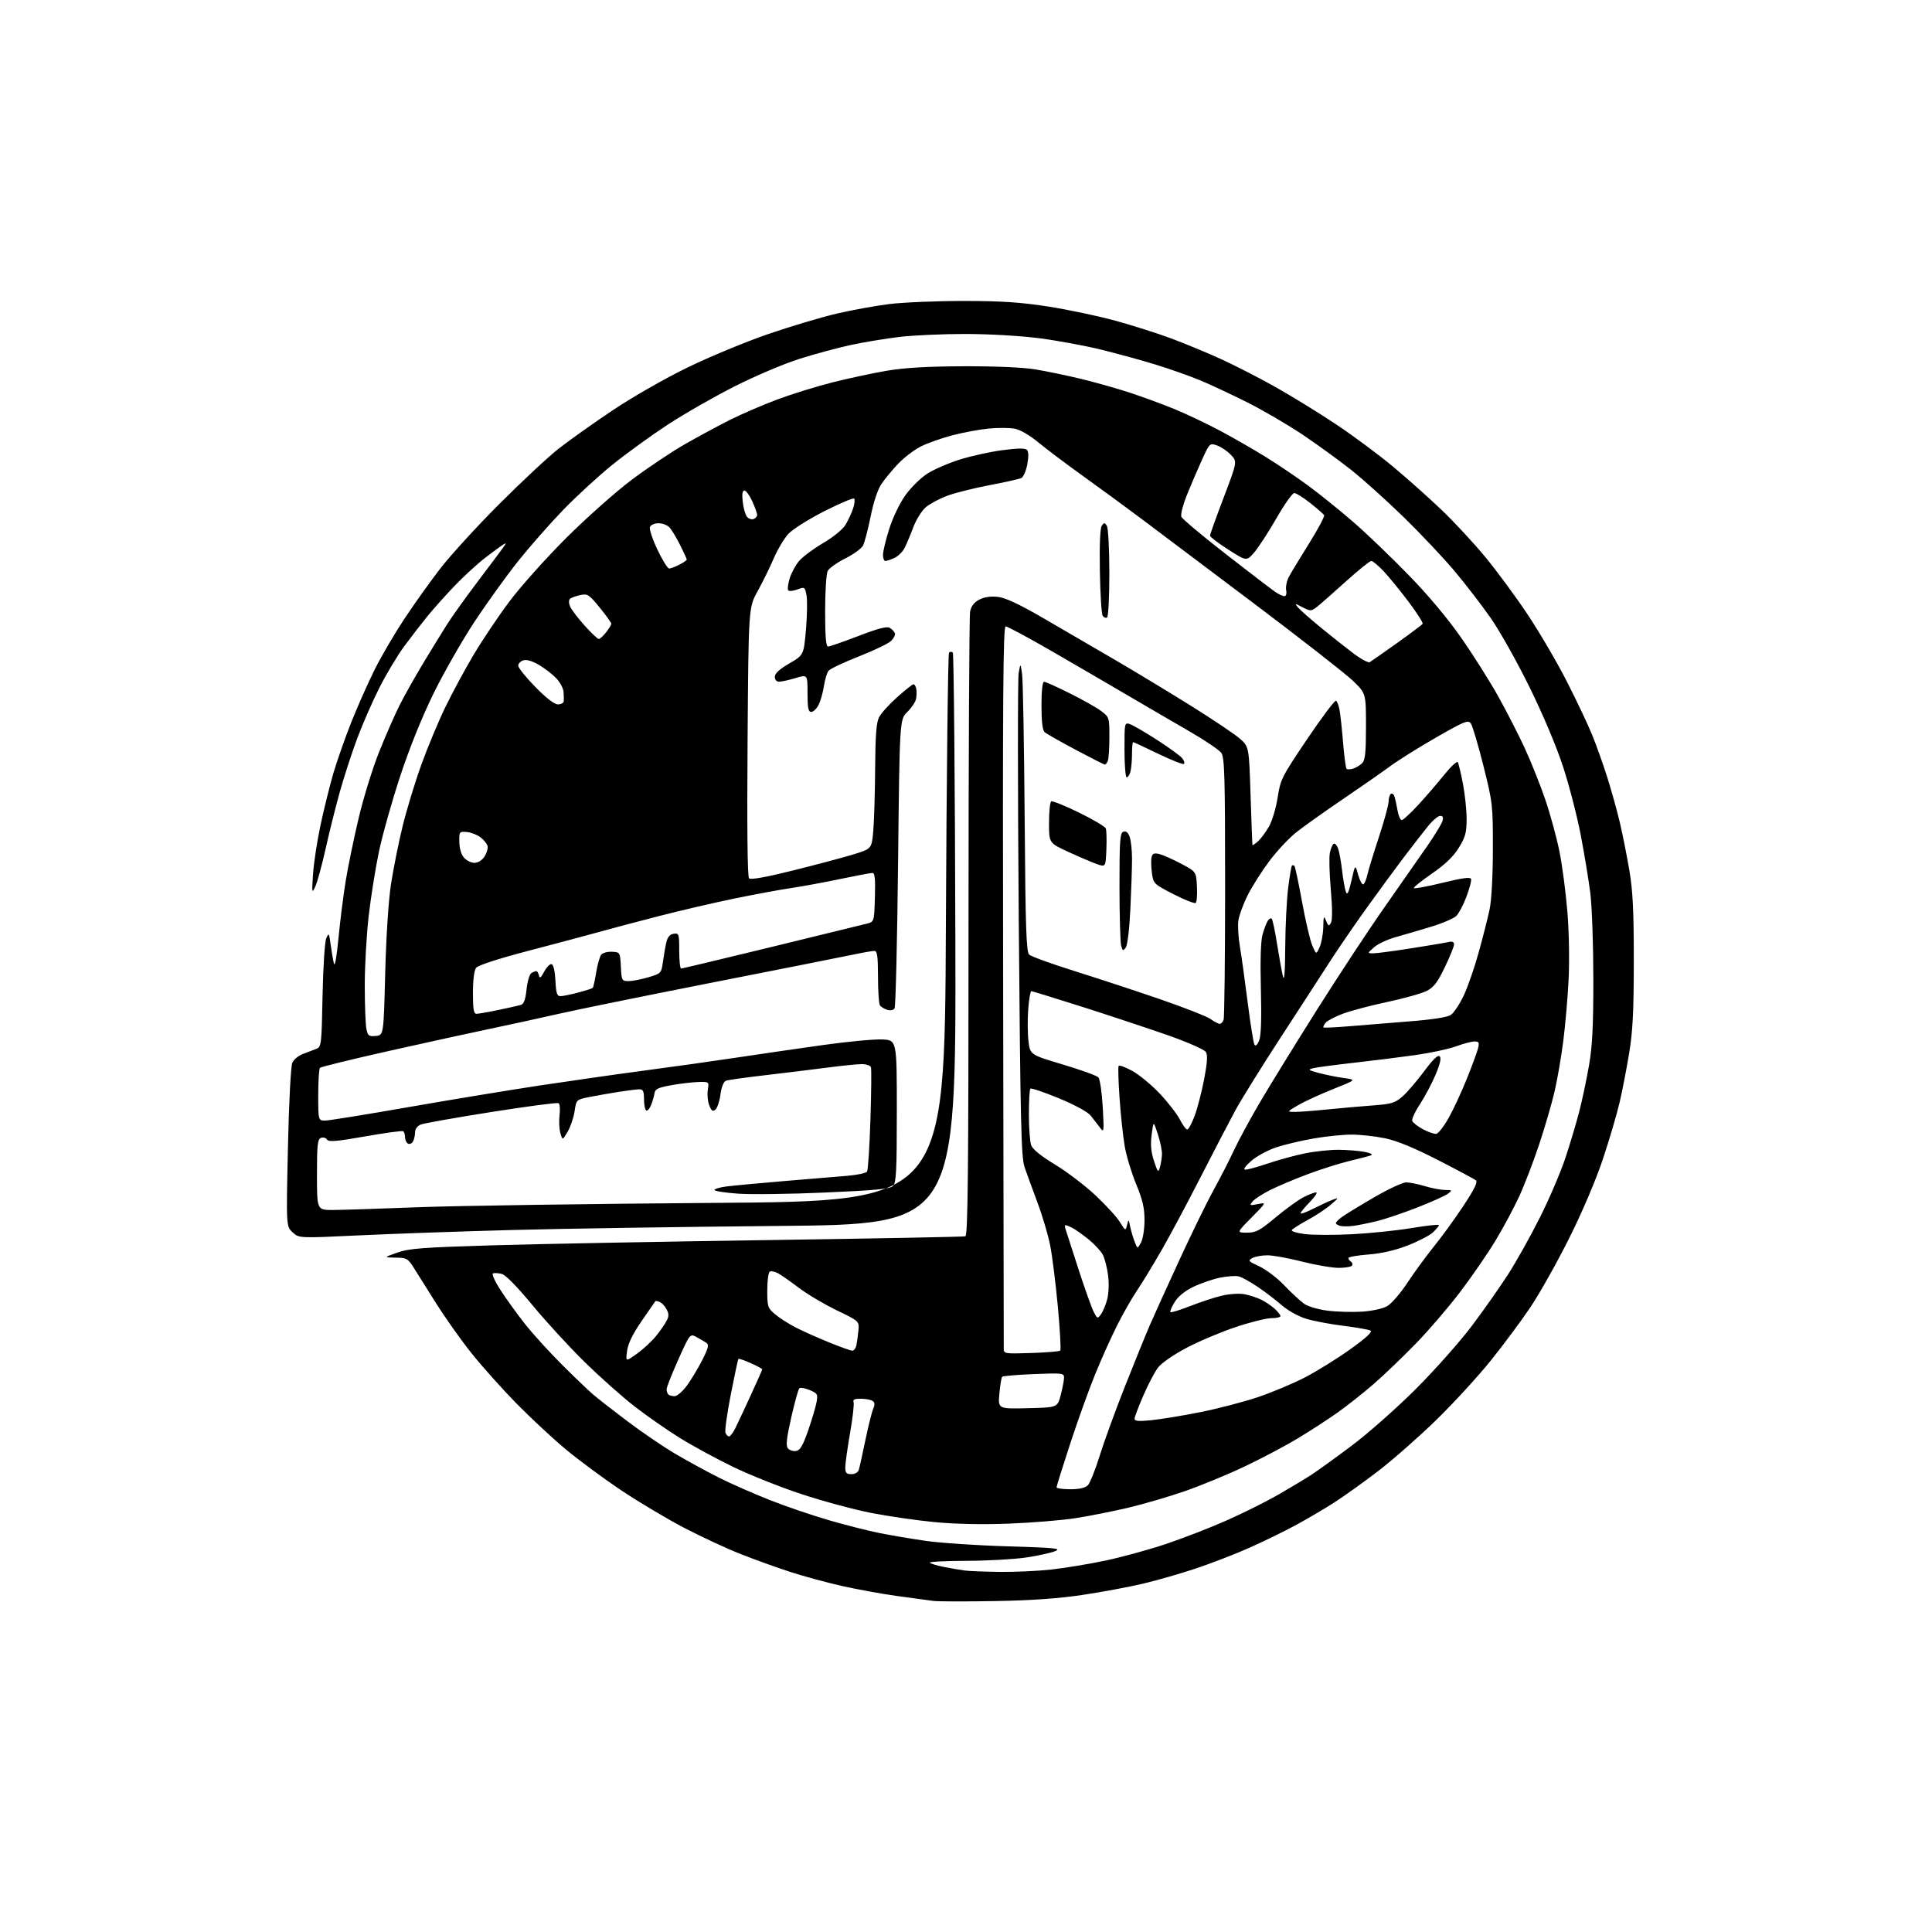<?xml version="1.0" encoding="UTF-8" standalone="no"?>
<svg 
  version="1.1" 
  xmlns="http://www.w3.org/2000/svg" 
  xmlns:xlink="http://www.w3.org/1999/xlink" 
  xmlns:svg="http://www.w3.org/2000/svg"
  xmlns:rdf="http://www.w3.org/1999/02/22-rdf-syntax-ns#"
  xmlns:cc="http://creativecommons.org/ns#"
  xmlns:dc="http://purl.org/dc/elements/1.1/"
  viewBox="0 0 768 768"
  width="768"
  height="768"
>
<style>svg {background-color: white; }</style>"
<path stroke="none" fill="black" fill-rule="evenodd" d="M395.50,636.45C383.95,636.66 372.93,636.63 371.00,636.39C369.07,636.15 362.55,635.27 356.50,634.42C350.45,633.58 340.55,631.77 334.50,630.41C328.45,629.04 319.23,626.53 314.00,624.82C308.77,623.12 300.00,619.95 294.50,617.79C289.00,615.63 278.91,610.95 272.09,607.40C265.26,603.85 253.95,597.11 246.96,592.43C239.96,587.75 229.99,580.38 224.81,576.06C219.63,571.73 210.81,563.52 205.20,557.80C199.60,552.09 191.62,543.16 187.46,537.96C183.31,532.76 176.94,523.77 173.31,518.00C169.69,512.23 165.65,505.81 164.35,503.75C162.16,500.30 161.59,499.99 157.24,499.93C152.50,499.85 152.50,499.85 157.93,497.93C162.59,496.27 167.94,495.87 195.93,495.03C213.84,494.50 263.15,493.56 305.50,492.95C347.85,492.33 383.06,491.66 383.75,491.45C384.74,491.14 385.00,465.71 385.00,368.66C385.00,301.33 385.29,244.82 385.63,243.08C386.07,240.92 387.23,239.42 389.30,238.35C391.28,237.32 393.83,236.95 396.67,237.27C399.70,237.61 405.15,240.16 414.75,245.73C422.31,250.12 435.09,257.56 443.15,262.26C451.21,266.97 464.81,275.19 473.38,280.54C481.96,285.89 490.66,291.73 492.74,293.52C496.50,296.77 496.50,296.77 497.12,316.13C497.46,326.79 497.79,335.68 497.87,335.90C497.94,336.13 498.95,335.45 500.10,334.41C501.26,333.36 503.23,330.70 504.47,328.50C505.72,326.30 507.26,321.12 507.89,317.00C508.98,309.84 509.52,308.78 519.64,293.77C525.48,285.12 530.63,278.27 531.09,278.55C531.55,278.84 532.19,280.52 532.51,282.29C532.83,284.05 533.46,289.90 533.90,295.27C534.34,300.64 534.96,305.30 535.28,305.61C535.59,305.93 536.78,305.89 537.92,305.53C539.06,305.16 540.67,304.19 541.49,303.36C542.68,302.17 543.00,299.09 543.00,288.74C543.00,275.61 543.00,275.61 537.73,270.56C534.83,267.78 517.23,254.03 498.61,240.00C480.00,225.97 459.76,210.75 453.64,206.16C447.51,201.58 437.10,193.95 430.50,189.22C423.90,184.49 415.91,178.47 412.75,175.85C409.35,173.03 405.53,170.82 403.39,170.41C401.40,170.04 396.78,170.01 393.13,170.35C389.49,170.69 382.96,171.90 378.62,173.03C374.29,174.16 368.62,176.17 366.02,177.49C363.42,178.81 359.40,181.87 357.09,184.29C354.78,186.72 351.78,190.33 350.43,192.32C348.90,194.56 347.26,199.50 346.08,205.36C345.03,210.55 343.67,215.74 343.05,216.90C342.43,218.06 339.26,220.36 336.00,222.00C332.74,223.64 329.61,225.86 329.04,226.93C328.46,228.01 328.00,235.13 328.00,242.93C328.00,252.98 328.33,257.00 329.17,257.00C329.81,257.00 335.25,255.12 341.26,252.81C349.37,249.70 352.59,248.88 353.78,249.63C354.66,250.19 355.55,251.15 355.75,251.76C355.96,252.37 355.28,253.72 354.24,254.76C353.20,255.80 347.44,258.57 341.43,260.93C335.42,263.29 329.99,265.86 329.36,266.65C328.73,267.44 327.90,270.20 327.51,272.78C327.12,275.36 326.16,278.72 325.38,280.24C324.59,281.76 323.29,283.00 322.47,283.00C321.31,283.00 321.00,281.45 321.00,275.55C321.00,268.10 321.00,268.10 316.25,269.54C313.64,270.33 310.71,270.98 309.75,270.99C308.68,271.00 308.00,270.24 308.00,269.04C308.00,267.72 309.85,266.01 313.75,263.74C319.50,260.38 319.50,260.38 320.38,250.29C320.86,244.73 320.96,238.61 320.60,236.69C319.97,233.30 319.86,233.23 317.01,234.30C315.40,234.91 313.76,235.10 313.38,234.71C312.99,234.33 313.21,232.23 313.87,230.05C314.52,227.87 316.21,224.71 317.63,223.03C319.04,221.35 323.34,218.14 327.17,215.90C331.17,213.56 334.95,210.49 336.06,208.67C337.13,206.93 338.49,204.01 339.10,202.18C339.70,200.36 339.90,198.57 339.54,198.20C339.17,197.84 333.84,200.09 327.69,203.21C321.53,206.33 315.11,210.37 313.42,212.19C311.73,214.01 309.09,218.43 307.56,222.00C306.03,225.57 303.15,231.43 301.17,235.00C297.56,241.50 297.56,241.50 297.17,294.84C296.92,328.82 297.13,348.53 297.75,349.15C298.39,349.79 304.43,348.72 315.12,346.06C324.13,343.82 334.88,340.96 339.00,339.71C346.50,337.42 346.50,337.42 347.13,330.46C347.47,326.63 347.81,315.49 347.88,305.70C347.97,292.18 348.35,287.22 349.47,285.06C350.28,283.49 353.52,279.91 356.67,277.11C359.82,274.30 362.73,272.00 363.13,272.00C363.53,272.00 364.02,272.79 364.22,273.75C364.41,274.71 364.40,276.51 364.17,277.74C363.95,278.98 362.38,281.34 360.69,283.00C357.62,286.00 357.62,286.00 357.00,342.78C356.66,374.01 356.04,400.13 355.61,400.82C355.13,401.59 353.99,401.82 352.67,401.41C351.47,401.03 350.17,400.23 349.77,399.62C349.36,399.00 349.02,393.89 349.02,388.25C349.00,380.02 348.72,378.00 347.57,378.00C346.78,378.00 342.84,378.69 338.82,379.54C334.79,380.39 309.82,385.34 283.32,390.55C256.83,395.76 229.15,401.39 221.82,403.07C214.50,404.74 202.20,407.43 194.50,409.03C186.80,410.64 168.66,414.61 154.20,417.86C139.73,421.11 127.58,424.09 127.20,424.47C126.81,424.85 126.50,429.74 126.50,435.33C126.50,445.50 126.50,445.50 129.50,445.42C131.15,445.37 146.00,442.97 162.50,440.08C179.00,437.20 202.62,433.30 215.00,431.43C227.38,429.56 246.28,426.87 257.00,425.45C267.73,424.03 283.93,421.75 293.00,420.38C302.07,419.02 317.51,416.77 327.29,415.40C337.08,414.03 347.65,413.04 350.79,413.20C356.50,413.50 356.50,413.50 356.50,441.72C356.50,465.49 356.26,470.17 355.00,471.43C353.80,472.63 348.24,473.17 328.00,474.05C313.97,474.67 298.34,474.87 293.25,474.49C288.16,474.12 284.00,473.46 284.00,473.04C284.00,472.61 286.14,471.98 288.75,471.64C291.36,471.31 301.60,470.35 311.50,469.51C321.40,468.68 332.76,467.73 336.74,467.41C340.73,467.09 344.30,466.32 344.68,465.70C345.07,465.08 345.66,455.79 346.01,445.04C346.36,434.29 346.45,424.94 346.21,424.25C345.98,423.56 344.34,423.00 342.58,423.00C340.82,423.00 334.45,423.65 328.44,424.44C322.42,425.23 311.33,426.58 303.78,427.46C296.23,428.33 289.38,429.30 288.55,429.62C287.64,429.97 286.79,432.12 286.39,435.08C286.04,437.77 285.14,440.47 284.39,441.09C283.32,441.98 282.80,441.61 281.94,439.36C281.33,437.79 281.07,435.04 281.36,433.25C281.87,430.01 281.87,430.00 277.69,430.11C275.38,430.17 270.58,430.73 267.01,431.36C261.76,432.28 260.45,432.88 260.20,434.50C260.03,435.60 259.41,437.73 258.83,439.24C258.24,440.74 257.37,441.73 256.88,441.43C256.40,441.13 256.00,439.11 256.00,436.94C256.00,433.85 255.62,433.00 254.25,433.01C253.29,433.01 249.57,433.47 246.00,434.03C242.43,434.59 237.16,435.51 234.30,436.08C229.10,437.12 229.10,437.12 228.41,441.74C228.03,444.28 226.79,447.93 225.66,449.85C223.60,453.34 223.60,453.34 222.76,450.42C222.29,448.81 222.15,445.61 222.43,443.29C222.72,440.98 222.54,438.83 222.04,438.53C221.54,438.22 209.52,439.80 195.32,442.04C181.12,444.28 168.49,446.53 167.25,447.03C165.86,447.61 164.99,448.82 164.98,450.23C164.98,451.48 164.58,453.12 164.10,453.88C163.62,454.64 162.72,454.95 162.11,454.57C161.50,454.19 161.00,453.04 161.00,452.00C161.00,450.96 160.66,449.91 160.25,449.67C159.84,449.42 153.04,450.35 145.14,451.74C133.69,453.76 130.63,454.01 129.99,452.99C129.56,452.29 128.48,451.99 127.60,452.32C126.24,452.85 126.00,455.03 126.00,466.97C126.00,481.00 126.00,481.00 132.25,480.99C135.69,480.98 150.88,480.49 166.00,479.90C181.12,479.31 234.45,478.53 284.50,478.16C375.50,477.50 375.50,477.50 376.00,368.83C376.27,309.07 376.84,259.83 377.25,259.42C377.66,259.00 378.34,259.00 378.75,259.42C379.16,259.83 379.62,311.13 379.77,373.43C380.04,486.69 380.04,486.69 309.77,487.33C271.12,487.68 223.07,488.41 203.00,488.96C182.93,489.50 155.78,490.46 142.68,491.08C118.86,492.22 118.86,492.22 116.31,489.86C113.76,487.50 113.76,487.50 114.46,456.12C114.86,437.94 115.60,423.78 116.21,422.44C116.79,421.17 118.66,419.61 120.38,418.98C122.10,418.34 124.47,417.44 125.66,416.97C127.76,416.15 127.83,415.52 128.22,395.81C128.44,384.53 129.10,374.39 129.69,373.00C130.69,370.67 130.81,370.84 131.44,375.50C131.81,378.25 132.39,381.62 132.73,383.00C133.10,384.49 133.83,380.47 134.54,373.00C135.20,366.12 136.51,355.77 137.45,350.00C138.40,344.23 140.72,332.99 142.61,325.04C144.50,317.08 148.12,305.38 150.65,299.04C153.18,292.69 156.83,284.35 158.76,280.50C160.69,276.65 164.98,269.01 168.29,263.53C171.60,258.05 175.89,251.07 177.82,248.03C179.76,244.99 185.20,237.39 189.92,231.14C194.64,224.89 199.18,218.84 200.00,217.68C201.33,215.82 201.33,215.69 200.00,216.50C199.18,217.00 196.03,219.31 193.00,221.63C189.97,223.95 184.54,228.92 180.92,232.67C177.31,236.43 172.40,241.90 170.02,244.83C167.63,247.76 163.46,253.16 160.74,256.83C158.02,260.50 153.53,268.00 150.76,273.50C147.99,279.00 144.02,288.08 141.94,293.69C139.85,299.29 136.78,308.74 135.11,314.69C133.44,320.63 130.89,330.84 129.44,337.37C127.99,343.90 126.15,350.65 125.35,352.37C123.98,355.33 123.93,355.07 124.43,347.50C124.72,343.10 126.07,334.32 127.41,328.00C128.76,321.68 131.04,312.45 132.48,307.50C133.93,302.55 137.17,293.32 139.68,287.00C142.20,280.68 146.40,271.23 149.02,266.00C151.64,260.77 156.91,251.78 160.74,246.00C164.57,240.22 170.99,231.22 175.02,226.00C179.05,220.78 189.58,209.26 198.43,200.40C207.27,191.55 217.87,181.65 222.00,178.40C226.12,175.16 235.80,168.28 243.50,163.13C251.52,157.76 264.34,150.43 273.50,145.99C282.30,141.72 296.70,135.76 305.50,132.75C314.30,129.73 326.45,126.11 332.50,124.69C338.55,123.27 348.00,121.56 353.50,120.87C359.00,120.19 372.27,119.63 383.00,119.64C398.16,119.64 405.67,120.14 416.72,121.86C424.54,123.08 436.53,125.61 443.36,127.48C450.19,129.35 460.22,132.54 465.64,134.56C471.06,136.58 479.96,140.27 485.41,142.76C490.87,145.25 500.54,150.21 506.91,153.79C513.29,157.36 524.12,164.03 531.00,168.61C537.88,173.18 548.23,180.87 554.00,185.70C559.77,190.53 568.46,198.29 573.30,202.94C578.15,207.59 585.80,215.84 590.30,221.27C594.81,226.71 602.37,236.95 607.10,244.04C611.84,251.12 618.88,263.13 622.75,270.71C626.62,278.29 631.17,287.88 632.85,292.00C634.53,296.12 637.26,303.77 638.92,309.00C640.57,314.23 642.82,322.32 643.92,327.00C645.02,331.68 646.72,340.23 647.70,346.00C649.08,354.19 649.47,362.12 649.46,382.00C649.46,401.86 649.05,409.93 647.64,418.50C646.65,424.55 644.95,433.32 643.87,438.00C642.79,442.68 639.82,452.80 637.26,460.50C634.47,468.89 629.11,481.51 623.88,492.00C619.08,501.62 612.14,514.00 608.46,519.50C604.77,525.00 597.59,534.67 592.48,541.00C587.38,547.33 577.65,557.92 570.85,564.54C564.06,571.16 553.77,580.21 548.00,584.65C542.23,589.08 534.23,594.81 530.24,597.36C526.24,599.92 519.27,604.01 514.74,606.45C510.21,608.90 501.94,612.92 496.37,615.39C490.80,617.86 481.35,621.50 475.37,623.50C469.39,625.49 460.00,628.19 454.50,629.50C449.00,630.81 438.20,632.83 430.50,633.98C420.82,635.44 410.02,636.20 395.50,636.45zM397.29,624.85C403.22,624.93 412.45,624.52 417.79,623.93C423.13,623.34 432.80,621.75 439.27,620.39C445.75,619.03 456.55,616.08 463.27,613.83C470.00,611.58 480.90,607.36 487.50,604.44C494.10,601.52 503.37,596.90 508.11,594.17C512.84,591.44 518.69,587.94 521.11,586.38C523.52,584.81 530.81,579.56 537.30,574.70C543.78,569.84 555.29,559.67 562.86,552.10C570.43,544.53 580.48,533.20 585.19,526.92C589.90,520.64 596.36,511.45 599.54,506.50C602.73,501.55 608.39,491.43 612.12,484.00C615.86,476.58 620.47,465.77 622.37,460.00C624.27,454.23 626.75,445.90 627.87,441.49C629.00,437.09 630.70,428.99 631.66,423.49C632.99,415.82 633.39,407.82 633.38,389.00C633.37,375.52 632.83,360.23 632.17,355.00C631.51,349.77 629.80,339.43 628.38,332.00C626.96,324.57 623.83,312.43 621.41,305.00C618.78,296.88 613.45,284.21 608.04,273.22C603.10,263.16 596.15,250.78 592.61,245.72C589.07,240.65 582.59,232.22 578.20,227.00C573.82,221.78 564.67,212.08 557.87,205.46C551.06,198.84 541.67,190.40 536.99,186.70C532.31,183.00 523.76,176.80 517.99,172.91C512.22,169.02 502.32,163.23 496.00,160.04C489.68,156.86 481.12,152.86 477.00,151.15C472.88,149.45 465.00,146.66 459.50,144.97C454.00,143.27 444.25,140.60 437.84,139.02C431.43,137.44 420.40,135.40 413.34,134.48C405.97,133.51 393.48,132.78 384.00,132.76C374.93,132.75 363.00,133.27 357.50,133.94C352.00,134.60 343.33,136.04 338.23,137.13C333.13,138.23 323.92,140.71 317.77,142.66C311.62,144.61 299.98,149.55 291.90,153.65C283.81,157.75 271.87,164.59 265.35,168.86C258.83,173.13 249.00,180.26 243.50,184.69C238.00,189.13 229.20,197.20 223.95,202.63C218.70,208.06 210.63,217.22 206.02,223.00C201.41,228.78 193.63,239.57 188.72,247.00C183.82,254.43 176.48,267.26 172.42,275.51C167.77,284.96 162.83,297.19 159.09,308.51C155.83,318.41 152.03,331.90 150.64,338.50C149.26,345.10 147.43,356.57 146.57,364.00C145.71,371.43 145.00,383.86 145.00,391.62C145.00,399.39 145.29,407.18 145.64,408.93C146.20,411.77 146.60,412.07 149.39,411.80C152.50,411.50 152.50,411.50 153.12,387.00C153.50,372.34 154.42,358.08 155.42,351.50C156.35,345.45 158.42,335.10 160.03,328.50C161.64,321.90 164.99,310.88 167.48,304.00C169.96,297.12 174.25,286.84 177.01,281.15C179.76,275.46 184.82,266.08 188.26,260.30C191.69,254.53 198.08,245.01 202.46,239.15C206.84,233.29 216.96,221.96 224.96,213.97C232.96,205.99 244.68,195.56 251.00,190.81C257.32,186.06 266.79,179.72 272.03,176.71C277.28,173.70 285.38,169.32 290.03,166.98C294.69,164.64 303.23,160.95 309.00,158.80C314.77,156.64 324.68,153.57 331.00,151.98C337.32,150.39 347.00,148.32 352.50,147.38C359.52,146.19 368.61,145.65 383.00,145.60C395.55,145.55 406.60,146.03 411.50,146.83C415.90,147.55 424.15,149.27 429.84,150.64C435.52,152.02 444.30,154.50 449.34,156.16C454.38,157.82 462.32,160.75 467.00,162.67C471.68,164.60 479.72,168.42 484.88,171.16C490.04,173.90 498.24,178.61 503.10,181.62C507.96,184.62 515.67,189.83 520.22,193.19C524.77,196.55 532.77,203.01 538.00,207.54C543.23,212.07 553.12,221.57 560.00,228.64C567.84,236.70 575.67,246.06 581.00,253.73C585.67,260.45 592.21,270.80 595.52,276.73C598.83,282.65 603.62,292.00 606.16,297.50C608.69,303.00 612.37,312.23 614.33,318.00C616.29,323.77 618.80,333.00 619.91,338.50C621.02,344.00 622.44,354.80 623.07,362.50C623.72,370.51 623.92,382.06 623.54,389.50C623.18,396.65 622.22,407.68 621.41,414.00C620.59,420.32 619.04,429.32 617.94,434.00C616.85,438.68 614.11,448.08 611.85,454.89C609.59,461.71 605.99,471.07 603.85,475.71C601.71,480.34 597.45,488.27 594.39,493.32C591.34,498.37 585.08,507.45 580.49,513.50C575.90,519.55 567.95,528.82 562.82,534.10C557.69,539.38 550.12,546.63 546.00,550.21C541.88,553.79 535.35,558.94 531.50,561.66C527.65,564.38 520.56,568.97 515.74,571.87C510.92,574.78 501.47,579.76 494.74,582.96C488.01,586.16 477.32,590.57 471.00,592.76C464.68,594.95 454.55,597.91 448.50,599.34C442.45,600.77 433.00,602.64 427.50,603.50C422.00,604.35 410.02,605.33 400.89,605.67C390.39,606.07 379.53,605.84 371.39,605.05C364.30,604.37 352.96,602.72 346.19,601.39C339.42,600.06 327.04,596.72 318.69,593.96C310.33,591.21 298.10,586.34 291.50,583.15C284.90,579.95 275.38,574.79 270.35,571.67C265.32,568.55 257.22,562.92 252.35,559.15C247.48,555.39 238.50,547.40 232.39,541.40C226.28,535.41 216.92,525.22 211.60,518.76C205.70,511.60 200.98,506.78 199.50,506.41C198.17,506.08 196.59,505.97 195.99,506.17C195.37,506.38 196.69,509.31 199.02,512.90C201.28,516.41 205.67,522.48 208.76,526.39C211.86,530.30 218.47,537.56 223.45,542.53C228.43,547.50 234.07,552.90 236.00,554.53C237.93,556.16 244.07,560.94 249.66,565.16C255.25,569.37 263.73,575.13 268.50,577.95C273.28,580.76 281.08,585.02 285.84,587.41C290.60,589.80 299.68,593.79 306.00,596.29C312.32,598.79 322.90,602.39 329.50,604.31C336.10,606.22 345.10,608.51 349.50,609.39C353.90,610.28 362.23,611.69 368.00,612.52C373.77,613.36 388.40,614.33 400.50,614.69C419.42,615.25 422.08,615.51 419.50,616.59C417.85,617.27 412.68,618.41 408.00,619.12C403.32,619.82 392.68,620.42 384.35,620.45C376.01,620.48 369.38,620.81 369.61,621.18C369.85,621.56 372.39,622.33 375.27,622.90C378.15,623.46 381.85,624.10 383.50,624.31C385.15,624.53 391.36,624.77 397.29,624.85zM425.43,592.00C429.02,592.00 431.39,591.47 432.42,590.44C433.28,589.58 435.40,584.29 437.14,578.69C438.88,573.08 443.42,560.62 447.23,551.00C451.03,541.38 455.52,530.35 457.19,526.50C458.87,522.65 464.21,510.88 469.07,500.35C473.93,489.82 479.98,477.45 482.53,472.85C485.07,468.26 488.63,461.31 490.44,457.41C492.24,453.52 496.86,444.97 500.71,438.41C504.55,431.86 514.79,415.25 523.45,401.50C532.12,387.75 544.43,369.07 550.81,360.00C557.18,350.93 564.73,340.12 567.57,336.00C570.41,331.88 573.03,327.56 573.38,326.42C573.84,324.93 573.59,324.33 572.50,324.33C571.66,324.33 569.48,326.17 567.65,328.42C565.83,330.66 561.44,336.32 557.89,341.00C554.35,345.68 547.58,354.90 542.86,361.50C538.13,368.10 531.66,377.55 528.48,382.50C525.31,387.45 516.55,400.95 509.03,412.50C501.51,424.05 493.40,437.10 491.01,441.50C488.63,445.90 482.42,457.82 477.22,468.00C472.02,478.18 465.05,491.23 461.73,497.00C458.41,502.77 454.02,509.98 451.98,513.00C449.94,516.02 446.38,522.25 444.08,526.84C441.77,531.42 437.87,540.10 435.41,546.12C432.94,552.14 428.47,564.57 425.46,573.75C422.46,582.93 420.00,590.79 420.00,591.22C420.00,591.65 422.44,592.00 425.43,592.00zM338.43,586.00C339.88,586.00 341.08,585.29 341.40,584.25C341.69,583.29 342.86,578.00 344.00,572.50C345.14,567.00 346.53,561.42 347.09,560.09C347.84,558.30 347.77,557.47 346.80,556.86C346.09,556.40 343.99,556.02 342.14,556.02C339.72,556.00 338.93,556.38 339.31,557.36C339.59,558.10 338.97,563.62 337.92,569.61C336.88,575.60 336.02,581.74 336.01,583.25C336.00,585.50 336.44,586.00 338.43,586.00zM316.41,576.80C318.03,576.57 319.11,574.77 321.20,568.79C322.68,564.55 324.19,559.49 324.56,557.54C325.18,554.22 325.01,553.91 321.86,552.57C320.01,551.79 318.16,551.48 317.74,551.88C317.32,552.29 315.88,557.51 314.52,563.50C312.67,571.71 312.34,574.71 313.20,575.74C313.82,576.48 315.26,576.96 316.41,576.80zM289.81,571.00C290.29,571.00 291.41,569.54 292.29,567.75C293.18,565.96 295.95,560.05 298.45,554.62C300.95,549.18 303.00,544.54 303.00,544.31C303.00,544.08 300.94,542.98 298.42,541.86C295.90,540.75 293.69,539.98 293.52,540.17C293.35,540.35 292.00,546.70 290.51,554.29C289.03,561.87 288.07,568.73 288.38,569.54C288.68,570.34 289.33,571.00 289.81,571.00zM457.75,564.55C461.46,564.17 470.12,562.75 477.00,561.38C483.88,560.02 494.16,557.34 499.86,555.44C505.55,553.54 514.10,549.96 518.86,547.48C523.61,545.00 531.69,539.98 536.81,536.31C543.02,531.86 545.68,529.41 544.81,528.93C544.09,528.53 539.23,527.68 534.00,527.03C528.77,526.38 522.09,525.11 519.15,524.21C516.20,523.31 511.93,520.94 509.65,518.95C507.37,516.96 503.08,513.67 500.12,511.65C497.16,509.63 493.69,507.71 492.42,507.39C491.15,507.07 487.72,507.31 484.80,507.93C481.89,508.55 477.16,510.19 474.30,511.57C471.01,513.17 468.31,515.38 466.94,517.60C465.75,519.53 464.99,521.32 465.26,521.59C465.53,521.86 469.07,520.77 473.12,519.18C477.18,517.58 482.87,515.71 485.78,515.03C488.75,514.33 492.67,514.09 494.74,514.48C496.77,514.86 499.80,515.86 501.47,516.70C503.13,517.54 505.51,519.16 506.75,520.29C507.99,521.42 509.00,522.72 509.00,523.17C509.00,523.63 507.37,524.00 505.38,524.00C503.38,524.00 496.99,525.59 491.17,527.54C485.34,529.49 476.56,533.20 471.65,535.79C466.58,538.46 461.69,541.85 460.34,543.62C459.03,545.34 456.39,550.36 454.48,554.77C452.57,559.19 451.00,563.35 451.00,564.02C451.00,564.92 452.74,565.06 457.75,564.55zM408.54,559.78C420.37,559.50 420.37,559.50 421.67,554.50C422.38,551.75 422.97,548.65 422.98,547.61C423.00,545.84 422.27,545.76 410.98,546.22C404.36,546.49 398.70,546.97 398.39,547.28C398.08,547.59 397.58,550.59 397.27,553.95C396.72,560.07 396.72,560.07 408.54,559.78zM268.16,555.00C269.17,555.00 271.38,553.09 273.09,550.75C274.79,548.41 277.53,543.85 279.18,540.61C281.57,535.90 281.90,534.54 280.83,533.82C280.10,533.33 278.33,532.29 276.89,531.51C274.29,530.10 274.29,530.10 269.64,540.44C267.09,546.13 265.00,551.43 265.00,552.23C265.00,553.02 265.30,553.97 265.67,554.33C266.03,554.70 267.16,555.00 268.16,555.00zM253.27,538.06C255.79,536.25 259.16,533.13 260.76,531.13C262.37,529.14 264.24,526.43 264.94,525.12C265.95,523.23 265.95,522.28 264.96,520.43C264.28,519.15 263.04,517.85 262.22,517.53C261.39,517.21 260.63,517.08 260.52,517.23C260.42,517.38 257.97,520.92 255.09,525.09C251.50,530.30 249.67,534.05 249.27,537.02C248.69,541.35 248.69,541.35 253.27,538.06zM409.92,537.84C415.92,537.65 421.12,537.22 421.46,536.88C421.80,536.54 421.37,528.66 420.51,519.38C419.65,510.10 418.27,499.12 417.45,495.00C416.63,490.88 414.36,483.23 412.40,478.00C410.45,472.77 408.15,466.48 407.29,464.00C405.94,460.11 405.63,446.79 404.97,365.50C404.55,313.80 404.54,269.70 404.94,267.50C405.67,263.50 405.67,263.50 406.30,268.00C406.65,270.48 407.10,296.27 407.32,325.32C407.64,368.82 407.96,378.37 409.11,379.47C409.87,380.19 417.93,383.12 427.00,385.97C436.07,388.81 451.38,393.85 461.00,397.15C470.62,400.46 479.72,404.03 481.21,405.08C482.70,406.14 484.34,407.00 484.85,407.00C485.37,407.00 486.06,406.29 486.39,405.42C486.73,404.55 487.00,380.80 487.00,352.64C487.00,308.80 486.79,301.14 485.50,299.31C484.68,298.13 478.94,294.25 472.75,290.68C466.56,287.11 455.43,280.62 448.00,276.26C440.57,271.90 426.97,263.98 417.77,258.66C408.56,253.35 400.46,249.00 399.77,249.00C398.75,249.00 398.55,276.98 398.76,391.25C398.90,469.49 399.01,534.55 399.01,535.84C399.00,538.17 399.04,538.18 409.92,537.84zM338.73,536.92C339.41,536.96 340.17,535.99 340.43,534.75C340.69,533.51 341.05,530.86 341.24,528.85C341.57,525.20 341.57,525.20 332.58,520.85C327.64,518.46 320.87,514.44 317.54,511.92C314.22,509.40 310.48,506.79 309.23,506.12C307.98,505.45 306.52,505.18 305.98,505.51C305.44,505.85 305.00,509.20 305.00,512.97C305.00,519.42 305.18,519.98 308.14,522.47C309.87,523.92 313.58,526.29 316.39,527.73C319.20,529.17 325.10,531.80 329.50,533.59C333.90,535.37 338.05,536.87 338.73,536.92zM437.64,522.47C438.41,521.42 439.52,518.77 440.11,516.59C440.73,514.30 440.89,510.25 440.49,507.06C440.11,504.00 439.17,500.30 438.41,498.83C437.65,497.36 435.11,494.61 432.77,492.71C430.42,490.82 427.52,488.75 426.32,488.13C425.11,487.51 423.89,487.00 423.60,487.00C423.30,487.00 423.24,487.56 423.46,488.25C423.67,488.94 425.96,496.02 428.54,504.00C431.12,511.98 433.91,519.82 434.74,521.44C436.18,524.26 436.31,524.30 437.64,522.47zM541.45,521.40C545.47,521.14 549.69,520.21 551.45,519.20C553.13,518.24 556.75,514.04 559.50,509.87C562.25,505.71 567.01,499.19 570.08,495.40C573.16,491.60 578.41,484.36 581.75,479.31C586.15,472.66 587.51,469.85 586.67,469.18C586.03,468.67 579.20,465.02 571.50,461.08C562.01,456.22 555.24,453.44 550.50,452.47C546.65,451.68 540.75,451.03 537.38,451.02C534.02,451.01 527.27,451.69 522.38,452.53C517.50,453.37 510.74,454.96 507.37,456.07C503.99,457.18 499.50,459.62 497.37,461.50C494.89,463.69 494.06,464.93 495.07,464.96C495.94,464.98 499.94,463.88 503.97,462.51C507.99,461.14 514.58,459.34 518.60,458.51C522.62,457.68 528.75,457.03 532.21,457.06C535.67,457.09 540.30,457.47 542.50,457.90C544.84,458.37 545.88,458.93 545.00,459.26C544.17,459.57 540.36,460.57 536.53,461.48C532.69,462.39 525.27,464.74 520.03,466.69C514.79,468.65 508.00,471.51 504.94,473.04C501.88,474.58 498.73,476.62 497.94,477.59C496.60,479.21 496.75,479.29 499.99,478.65C503.48,477.95 503.48,477.95 497.52,483.98C491.56,490.00 491.56,490.00 495.69,490.00C499.28,490.00 500.77,489.20 507.08,483.93C511.07,480.60 516.05,477.00 518.13,475.93C520.21,474.87 522.48,474.00 523.16,474.00C523.85,474.00 522.74,475.71 520.70,477.79C518.67,479.88 517.00,481.91 517.00,482.31C517.00,482.71 519.28,481.88 522.06,480.47C524.85,479.06 528.33,477.45 529.81,476.90C532.29,475.97 532.23,476.13 529.00,478.89C527.08,480.55 522.93,483.29 519.78,484.99C516.64,486.69 513.82,488.48 513.52,488.97C513.22,489.45 515.56,490.18 518.72,490.57C521.87,490.96 530.32,490.99 537.48,490.62C544.64,490.26 555.34,489.15 561.25,488.16C567.16,487.17 572.00,486.65 572.00,487.01C572.00,487.36 570.93,488.66 569.62,489.89C568.31,491.11 563.80,493.46 559.58,495.09C554.54,497.05 549.20,498.28 543.96,498.68C539.58,499.02 536.00,499.65 536.00,500.09C536.00,500.53 536.46,501.16 537.02,501.51C537.58,501.86 537.77,502.56 537.46,503.07C537.14,503.58 534.76,504.00 532.17,504.00C529.58,504.00 523.02,502.88 517.60,501.50C512.18,500.12 505.97,499.00 503.81,499.00C501.64,499.00 498.95,499.49 497.83,500.09C495.96,501.09 496.19,501.37 500.65,503.43C503.32,504.67 507.75,508.04 510.50,510.93C513.25,513.81 516.75,517.07 518.27,518.17C519.91,519.35 523.79,520.51 527.77,521.01C531.47,521.48 537.63,521.65 541.45,521.40zM453.54,494.00C454.30,492.62 454.95,488.66 454.96,485.19C454.99,480.26 454.26,477.10 451.63,470.69C449.77,466.19 447.73,459.40 447.08,455.61C446.43,451.83 445.51,443.28 445.05,436.61C444.58,429.95 444.41,424.15 444.67,423.73C444.93,423.31 447.40,424.21 450.15,425.73C452.91,427.25 457.82,431.33 461.08,434.78C464.33,438.24 467.90,442.85 469.02,445.03C470.13,447.21 471.45,449.00 471.95,449.00C472.45,449.00 473.77,446.57 474.88,443.60C475.99,440.62 477.69,434.07 478.66,429.03C479.92,422.44 480.12,419.40 479.36,418.19C478.79,417.26 472.28,414.37 464.91,411.76C457.53,409.16 442.31,404.10 431.08,400.51C419.85,396.93 410.35,394.00 409.97,394.00C409.59,394.00 409.03,397.26 408.73,401.25C408.43,405.24 408.48,410.92 408.84,413.89C409.50,419.27 409.50,419.27 422.48,423.15C429.62,425.28 435.97,427.59 436.61,428.26C437.24,428.94 438.02,434.23 438.35,440.00C438.91,450.09 438.87,450.41 437.22,448.19C436.27,446.92 434.60,444.77 433.50,443.41C432.32,441.95 427.13,439.15 420.84,436.55C414.97,434.14 409.91,432.43 409.59,432.75C409.26,433.07 409.00,437.73 409.00,443.10C409.00,448.47 409.42,453.98 409.93,455.33C410.52,456.87 414.03,459.69 419.35,462.91C424.02,465.73 431.22,471.20 435.37,475.07C439.51,478.94 443.92,483.75 445.17,485.77C447.39,489.37 447.44,489.39 448.02,486.96C448.61,484.55 448.63,484.56 449.24,487.50C449.58,489.15 450.37,491.85 451.00,493.50C452.15,496.50 452.15,496.50 453.54,494.00zM538.00,487.30C536.08,487.55 533.71,487.56 532.75,487.31C531.79,487.06 531.01,486.55 531.03,486.18C531.05,485.80 532.17,484.69 533.53,483.70C534.89,482.72 540.61,479.23 546.24,475.95C551.88,472.68 557.62,470.00 559.00,470.01C560.37,470.02 563.71,470.69 566.41,471.51C569.11,472.33 572.71,473.01 574.41,473.03C577.34,473.06 577.40,473.14 575.56,474.53C574.50,475.34 569.01,477.80 563.38,480.00C557.74,482.21 550.51,484.64 547.32,485.42C544.12,486.20 539.92,487.04 538.00,487.30zM461.09,464.00C461.48,462.62 461.85,460.31 461.90,458.86C461.96,457.42 461.22,453.82 460.26,450.86C458.52,445.50 458.52,445.50 457.80,451.00C457.28,455.01 457.53,457.85 458.73,461.50C460.22,466.06 460.43,466.28 461.09,464.00zM570.96,450.71C571.76,450.59 573.94,447.79 575.81,444.49C577.67,441.20 580.92,434.23 583.02,429.00C585.13,423.77 587.16,418.26 587.54,416.75C588.11,414.42 587.90,414.00 586.15,414.00C585.01,414.00 581.70,414.87 578.79,415.94C575.88,417.01 568.55,418.58 562.50,419.43C556.45,420.28 545.42,421.66 538.00,422.49C530.58,423.32 523.38,424.28 522.00,424.63C519.79,425.19 520.07,425.42 524.33,426.55C526.99,427.26 531.43,428.15 534.20,428.53C539.24,429.22 539.24,429.22 529.87,432.96C524.72,435.02 518.48,437.89 516.00,439.34C511.50,441.98 511.50,441.98 514.79,441.99C516.60,441.99 522.22,441.58 527.29,441.06C532.36,440.54 540.47,439.82 545.32,439.46C553.21,438.88 554.51,438.49 557.52,435.85C559.38,434.22 563.23,429.73 566.09,425.88C569.63,421.10 571.60,419.20 572.30,419.90C573.00,420.60 572.47,422.95 570.62,427.31C569.13,430.81 566.33,436.07 564.41,439.00C562.48,441.92 561.13,444.90 561.40,445.61C561.68,446.32 563.61,447.81 565.70,448.92C567.79,450.03 570.16,450.84 570.96,450.71zM500.53,413.63C501.30,411.73 501.52,405.12 501.22,393.16C500.93,381.82 501.16,374.07 501.88,371.50C502.50,369.30 503.43,366.84 503.95,366.03C504.47,365.22 505.18,364.84 505.53,365.20C505.88,365.55 506.83,370.03 507.64,375.17C508.46,380.30 509.50,386.07 509.96,388.00C510.53,390.42 510.83,386.86 510.90,376.47C510.95,368.21 511.48,357.65 512.06,353.00C512.64,348.35 513.32,344.35 513.56,344.11C513.80,343.86 514.25,343.91 514.55,344.22C514.85,344.52 516.22,350.95 517.59,358.52C518.97,366.09 520.80,373.90 521.66,375.89C523.23,379.50 523.23,379.50 524.57,376.50C525.31,374.85 525.96,371.25 526.02,368.50C526.11,364.11 526.25,363.81 527.13,366.00C528.01,368.19 528.25,368.29 529.08,366.82C529.67,365.76 529.65,360.90 529.02,353.67C528.46,347.36 528.29,340.80 528.63,339.08C528.98,337.36 529.65,335.72 530.13,335.42C530.61,335.12 531.40,335.92 531.88,337.19C532.36,338.46 533.09,342.43 533.50,346.00C533.91,349.57 534.59,353.40 535.00,354.50C535.56,356.02 536.10,354.93 537.23,350.00C538.71,343.50 538.71,343.50 539.90,347.78C540.56,350.13 541.49,351.82 541.97,351.52C542.45,351.22 543.16,349.52 543.55,347.74C543.94,345.96 546.00,339.22 548.13,332.76C550.26,326.31 552.00,319.92 552.00,318.57C552.00,317.22 552.42,315.86 552.93,315.54C553.44,315.23 554.09,315.76 554.37,316.74C554.66,317.71 555.19,320.19 555.56,322.25C555.92,324.31 556.67,326.00 557.21,326.00C557.75,326.00 560.65,323.34 563.66,320.09C566.66,316.84 571.31,311.44 574.00,308.10C576.69,304.75 579.16,302.44 579.49,302.98C579.82,303.51 580.74,307.38 581.54,311.56C582.34,315.75 583.00,322.05 583.00,325.57C583.00,330.97 582.52,332.75 579.91,336.98C577.79,340.44 574.53,343.59 569.41,347.12C565.34,349.94 562.00,352.58 562.00,352.98C562.00,353.39 567.06,352.48 573.25,350.97C581.57,348.94 584.58,348.55 584.79,349.46C584.96,350.14 584.12,353.29 582.93,356.46C581.74,359.63 579.94,363.06 578.93,364.07C577.92,365.08 573.36,367.04 568.80,368.42C564.23,369.81 557.89,371.66 554.71,372.55C551.52,373.44 547.70,375.24 546.21,376.55C543.54,378.90 543.53,378.94 545.77,378.97C547.01,378.99 553.76,378.10 560.77,377.00C567.77,375.90 574.51,374.77 575.75,374.48C577.30,374.12 578.00,374.42 578.00,375.43C578.00,376.23 576.35,380.32 574.33,384.51C571.42,390.57 569.94,392.50 567.08,393.93C565.11,394.93 558.10,396.89 551.49,398.29C544.88,399.70 536.94,401.80 533.83,402.96C530.72,404.12 527.63,405.74 526.95,406.56C526.27,407.38 525.89,408.21 526.11,408.42C526.32,408.62 531.00,408.40 536.50,407.94C542.00,407.47 552.80,406.59 560.50,405.99C569.30,405.31 575.31,404.37 576.69,403.47C577.90,402.68 580.21,399.21 581.84,395.77C583.47,392.32 586.16,384.55 587.83,378.50C589.50,372.45 591.44,364.80 592.14,361.50C592.90,357.93 593.43,348.21 593.44,337.50C593.46,319.94 593.37,319.13 589.66,304.34C587.57,296.01 585.32,288.46 584.67,287.56C583.61,286.11 582.10,286.72 570.99,293.09C564.12,297.02 555.80,302.23 552.50,304.66C549.20,307.09 540.65,313.05 533.50,317.90C526.35,322.75 518.14,328.59 515.27,330.87C512.39,333.15 507.59,338.28 504.61,342.26C501.62,346.24 497.74,352.35 495.99,355.83C494.23,359.32 492.56,363.89 492.27,365.99C491.99,368.09 492.26,372.67 492.86,376.16C493.46,379.65 494.85,389.61 495.95,398.31C497.05,407.00 498.27,414.63 498.67,415.27C499.12,416.00 499.80,415.40 500.53,413.63zM189.43,403.00C190.22,403.00 194.16,402.31 198.18,401.47C202.21,400.64 206.23,399.72 207.11,399.45C208.24,399.10 208.90,397.28 209.31,393.32C209.63,390.22 210.48,387.31 211.19,386.86C211.91,386.40 212.80,386.02 213.18,386.02C213.55,386.01 214.02,386.79 214.23,387.75C214.51,389.08 215.02,388.71 216.36,386.19C217.33,384.36 218.65,383.05 219.31,383.27C220.01,383.50 220.62,386.18 220.80,389.83C221.04,394.86 221.41,396.00 222.80,395.99C223.73,395.98 226.91,395.34 229.85,394.55C232.80,393.77 235.40,392.93 235.63,392.70C235.87,392.46 236.48,389.69 236.99,386.53C237.51,383.37 238.42,380.20 239.01,379.48C239.61,378.77 241.54,378.25 243.30,378.34C246.47,378.50 246.50,378.55 246.80,384.25C247.09,389.79 247.20,390.00 249.87,390.00C251.39,390.00 254.94,389.32 257.76,388.48C262.82,386.97 262.89,386.90 263.54,382.23C263.90,379.63 264.51,376.15 264.90,374.50C265.39,372.46 266.32,371.40 267.81,371.18C269.89,370.88 270.00,371.23 270.00,377.93C270.00,381.82 270.34,385.00 270.75,385.01C271.16,385.01 287.25,381.17 306.50,376.48C325.75,371.79 342.85,367.61 344.50,367.19C347.50,366.43 347.50,366.43 347.79,356.71C348.00,349.31 347.77,347.00 346.79,347.01C346.08,347.01 340.32,348.10 334.00,349.42C327.68,350.75 318.90,352.36 314.50,353.01C310.10,353.66 299.98,355.53 292.00,357.17C284.02,358.81 270.52,361.95 262.00,364.14C253.47,366.34 242.68,369.20 238.00,370.51C233.32,371.81 220.72,375.17 210.00,377.98C197.92,381.15 190.02,383.72 189.25,384.74C188.48,385.75 188.00,389.59 188.00,394.69C188.00,401.24 188.30,403.00 189.43,403.00zM447.50,376.67C446.44,378.11 446.24,378.03 445.67,375.90C445.32,374.58 445.02,363.99 445.01,352.36C445.00,334.28 445.22,331.13 446.53,330.63C447.56,330.23 448.39,330.88 449.03,332.58C449.56,333.98 450.00,337.95 450.00,341.41C450.00,344.86 449.70,353.84 449.34,361.36C448.96,369.31 448.19,375.73 447.50,376.67zM475.30,358.93C474.86,359.28 470.90,357.72 466.50,355.46C458.62,351.41 458.49,351.29 457.90,346.95C457.57,344.53 457.52,341.72 457.79,340.70C458.16,339.26 458.85,339.00 460.89,339.50C462.32,339.86 466.20,341.59 469.50,343.33C475.50,346.50 475.50,346.50 475.80,352.40C475.97,355.64 475.75,358.58 475.30,358.93zM439.80,337.70C439.50,344.71 439.50,344.71 436.00,343.47C434.07,342.79 429.01,340.63 424.75,338.67C417.00,335.11 417.00,335.11 417.00,327.12C417.00,322.72 417.39,318.87 417.88,318.58C418.36,318.28 423.32,320.27 428.90,323.00C434.48,325.73 439.28,328.57 439.57,329.32C439.86,330.07 439.96,333.84 439.80,337.70zM188.63,343.00C189.99,343.00 191.62,341.99 192.56,340.55C193.44,339.20 194.02,337.34 193.83,336.41C193.65,335.47 192.36,333.86 190.97,332.82C189.58,331.79 187.10,330.84 185.47,330.72C182.60,330.51 182.50,330.64 182.59,334.74C182.64,337.34 183.38,339.76 184.49,340.99C185.49,342.10 187.35,343.00 188.63,343.00zM447.88,309.00C447.40,309.00 447.00,304.06 447.00,298.02C447.00,287.05 447.00,287.05 449.43,287.97C450.76,288.48 455.60,291.32 460.18,294.28C464.76,297.23 469.13,300.42 469.89,301.35C470.66,302.28 471.01,303.33 470.66,303.67C470.32,304.01 465.72,302.20 460.43,299.65C455.15,297.09 450.64,295.00 450.41,295.00C450.18,295.00 449.99,297.14 449.99,299.75C449.98,302.36 449.70,305.51 449.37,306.75C449.04,307.99 448.37,309.00 447.88,309.00zM439.14,303.92C438.79,303.88 433.55,301.22 427.50,298.00C421.45,294.78 415.94,291.65 415.25,291.04C414.42,290.29 414.00,286.77 414.00,280.46C414.00,274.70 414.40,271.00 415.02,271.00C415.58,271.00 420.19,273.07 425.27,275.61C430.35,278.14 435.96,281.31 437.75,282.66C440.93,285.05 441.00,285.26 441.00,292.97C441.00,297.30 440.73,301.55 440.39,302.42C440.06,303.29 439.50,303.97 439.14,303.92zM221.79,280.00C223.00,280.00 224.05,279.44 224.11,278.75C224.17,278.06 224.13,276.38 224.02,275.00C223.92,273.62 222.63,271.22 221.16,269.66C219.70,268.10 216.60,265.70 214.28,264.33C211.58,262.74 209.33,262.08 208.03,262.49C206.91,262.84 206.00,263.81 206.00,264.63C206.00,265.45 209.05,269.25 212.79,273.06C217.14,277.51 220.37,280.00 221.79,280.00zM544.48,263.23C545.04,262.90 549.90,259.50 555.28,255.67C560.66,251.84 565.26,248.38 565.51,247.98C565.76,247.58 563.30,243.71 560.05,239.38C556.79,235.04 552.35,229.59 550.18,227.25C548.01,224.91 545.73,223.00 545.11,223.00C544.49,223.00 539.89,226.71 534.88,231.25C529.87,235.79 524.72,240.31 523.44,241.30C521.21,243.01 520.92,243.01 517.80,241.40C514.65,239.77 514.57,239.77 515.96,241.46C516.77,242.43 520.80,245.98 524.91,249.36C529.02,252.74 534.88,257.38 537.93,259.67C540.97,261.96 543.92,263.56 544.48,263.23zM238.02,254.00C238.48,254.00 239.79,252.81 240.93,251.37C242.07,249.92 243.00,248.38 243.00,247.96C243.00,247.53 240.93,244.64 238.40,241.53C234.14,236.30 233.56,235.93 230.65,236.55C228.92,236.91 227.08,237.60 226.58,238.08C226.01,238.61 226.06,239.84 226.69,241.22C227.27,242.48 229.86,245.86 232.46,248.75C235.06,251.64 237.56,254.00 238.02,254.00zM440.07,245.46C439.56,245.77 438.77,245.46 438.32,244.77C437.87,244.07 437.37,236.07 437.21,227.00C437.03,216.71 437.31,209.94 437.96,209.00C438.88,207.67 439.11,207.67 439.98,209.00C440.53,209.84 440.98,218.12 440.98,227.69C440.99,237.24 440.59,245.14 440.07,245.46zM510.58,237.00C511.24,237.00 511.53,236.00 511.27,234.63C511.02,233.32 511.49,230.96 512.31,229.38C513.14,227.80 516.76,221.80 520.35,216.07C523.95,210.33 526.65,205.24 526.36,204.77C526.06,204.30 523.57,202.13 520.82,199.95C518.07,197.78 515.22,196.00 514.49,196.00C513.75,196.00 510.53,200.56 507.33,206.14C504.12,211.71 500.15,217.81 498.50,219.69C495.50,223.10 495.50,223.10 488.25,218.46C484.26,215.91 481.00,213.42 481.00,212.94C481.00,212.45 483.44,205.63 486.43,197.78C491.85,183.50 491.85,183.50 489.29,180.80C487.87,179.31 485.40,177.64 483.79,177.08C480.87,176.06 480.85,176.09 477.58,183.28C475.78,187.25 473.11,193.50 471.65,197.17C470.20,200.84 469.27,204.55 469.60,205.41C469.94,206.27 477.92,212.98 487.35,220.31C496.78,227.65 505.61,234.40 506.97,235.32C508.33,236.25 509.96,237.00 510.58,237.00zM266.00,226.00C266.60,226.00 268.43,225.31 270.05,224.47C271.67,223.64 273.00,222.72 273.00,222.44C273.00,222.16 271.82,219.59 270.39,216.72C268.95,213.85 267.08,210.71 266.23,209.75C265.38,208.79 263.40,208.00 261.81,208.00C260.18,208.00 258.69,208.65 258.36,209.50C258.04,210.33 259.38,214.38 261.34,218.50C263.30,222.63 265.40,226.00 266.00,226.00zM351.95,223.00C351.43,223.00 351.00,221.90 351.00,220.55C351.00,219.21 352.12,214.56 353.49,210.23C354.92,205.71 357.66,200.01 359.95,196.81C362.14,193.75 366.08,189.89 368.71,188.22C371.35,186.55 377.16,184.04 381.64,182.65C386.11,181.25 393.69,179.58 398.48,178.95C404.45,178.15 407.51,178.11 408.22,178.82C408.88,179.48 408.94,181.50 408.37,184.57C407.89,187.16 406.82,189.62 406.00,190.02C405.18,190.42 399.44,191.71 393.26,192.88C387.08,194.06 379.53,195.95 376.49,197.09C373.45,198.23 369.65,200.26 368.04,201.62C366.42,202.98 364.19,206.56 363.04,209.62C361.90,212.67 360.33,216.39 359.56,217.89C358.78,219.38 356.97,221.15 355.53,221.81C354.09,222.46 352.48,223.00 351.95,223.00zM299.57,206.33C300.36,206.03 300.99,205.27 300.98,204.64C300.97,204.01 300.09,201.59 299.03,199.25C297.97,196.91 296.57,195.00 295.92,195.00C295.11,195.00 294.90,196.42 295.25,199.50C295.53,201.97 296.29,204.65 296.95,205.44C297.61,206.23 298.79,206.63 299.57,206.33z" />

</svg>